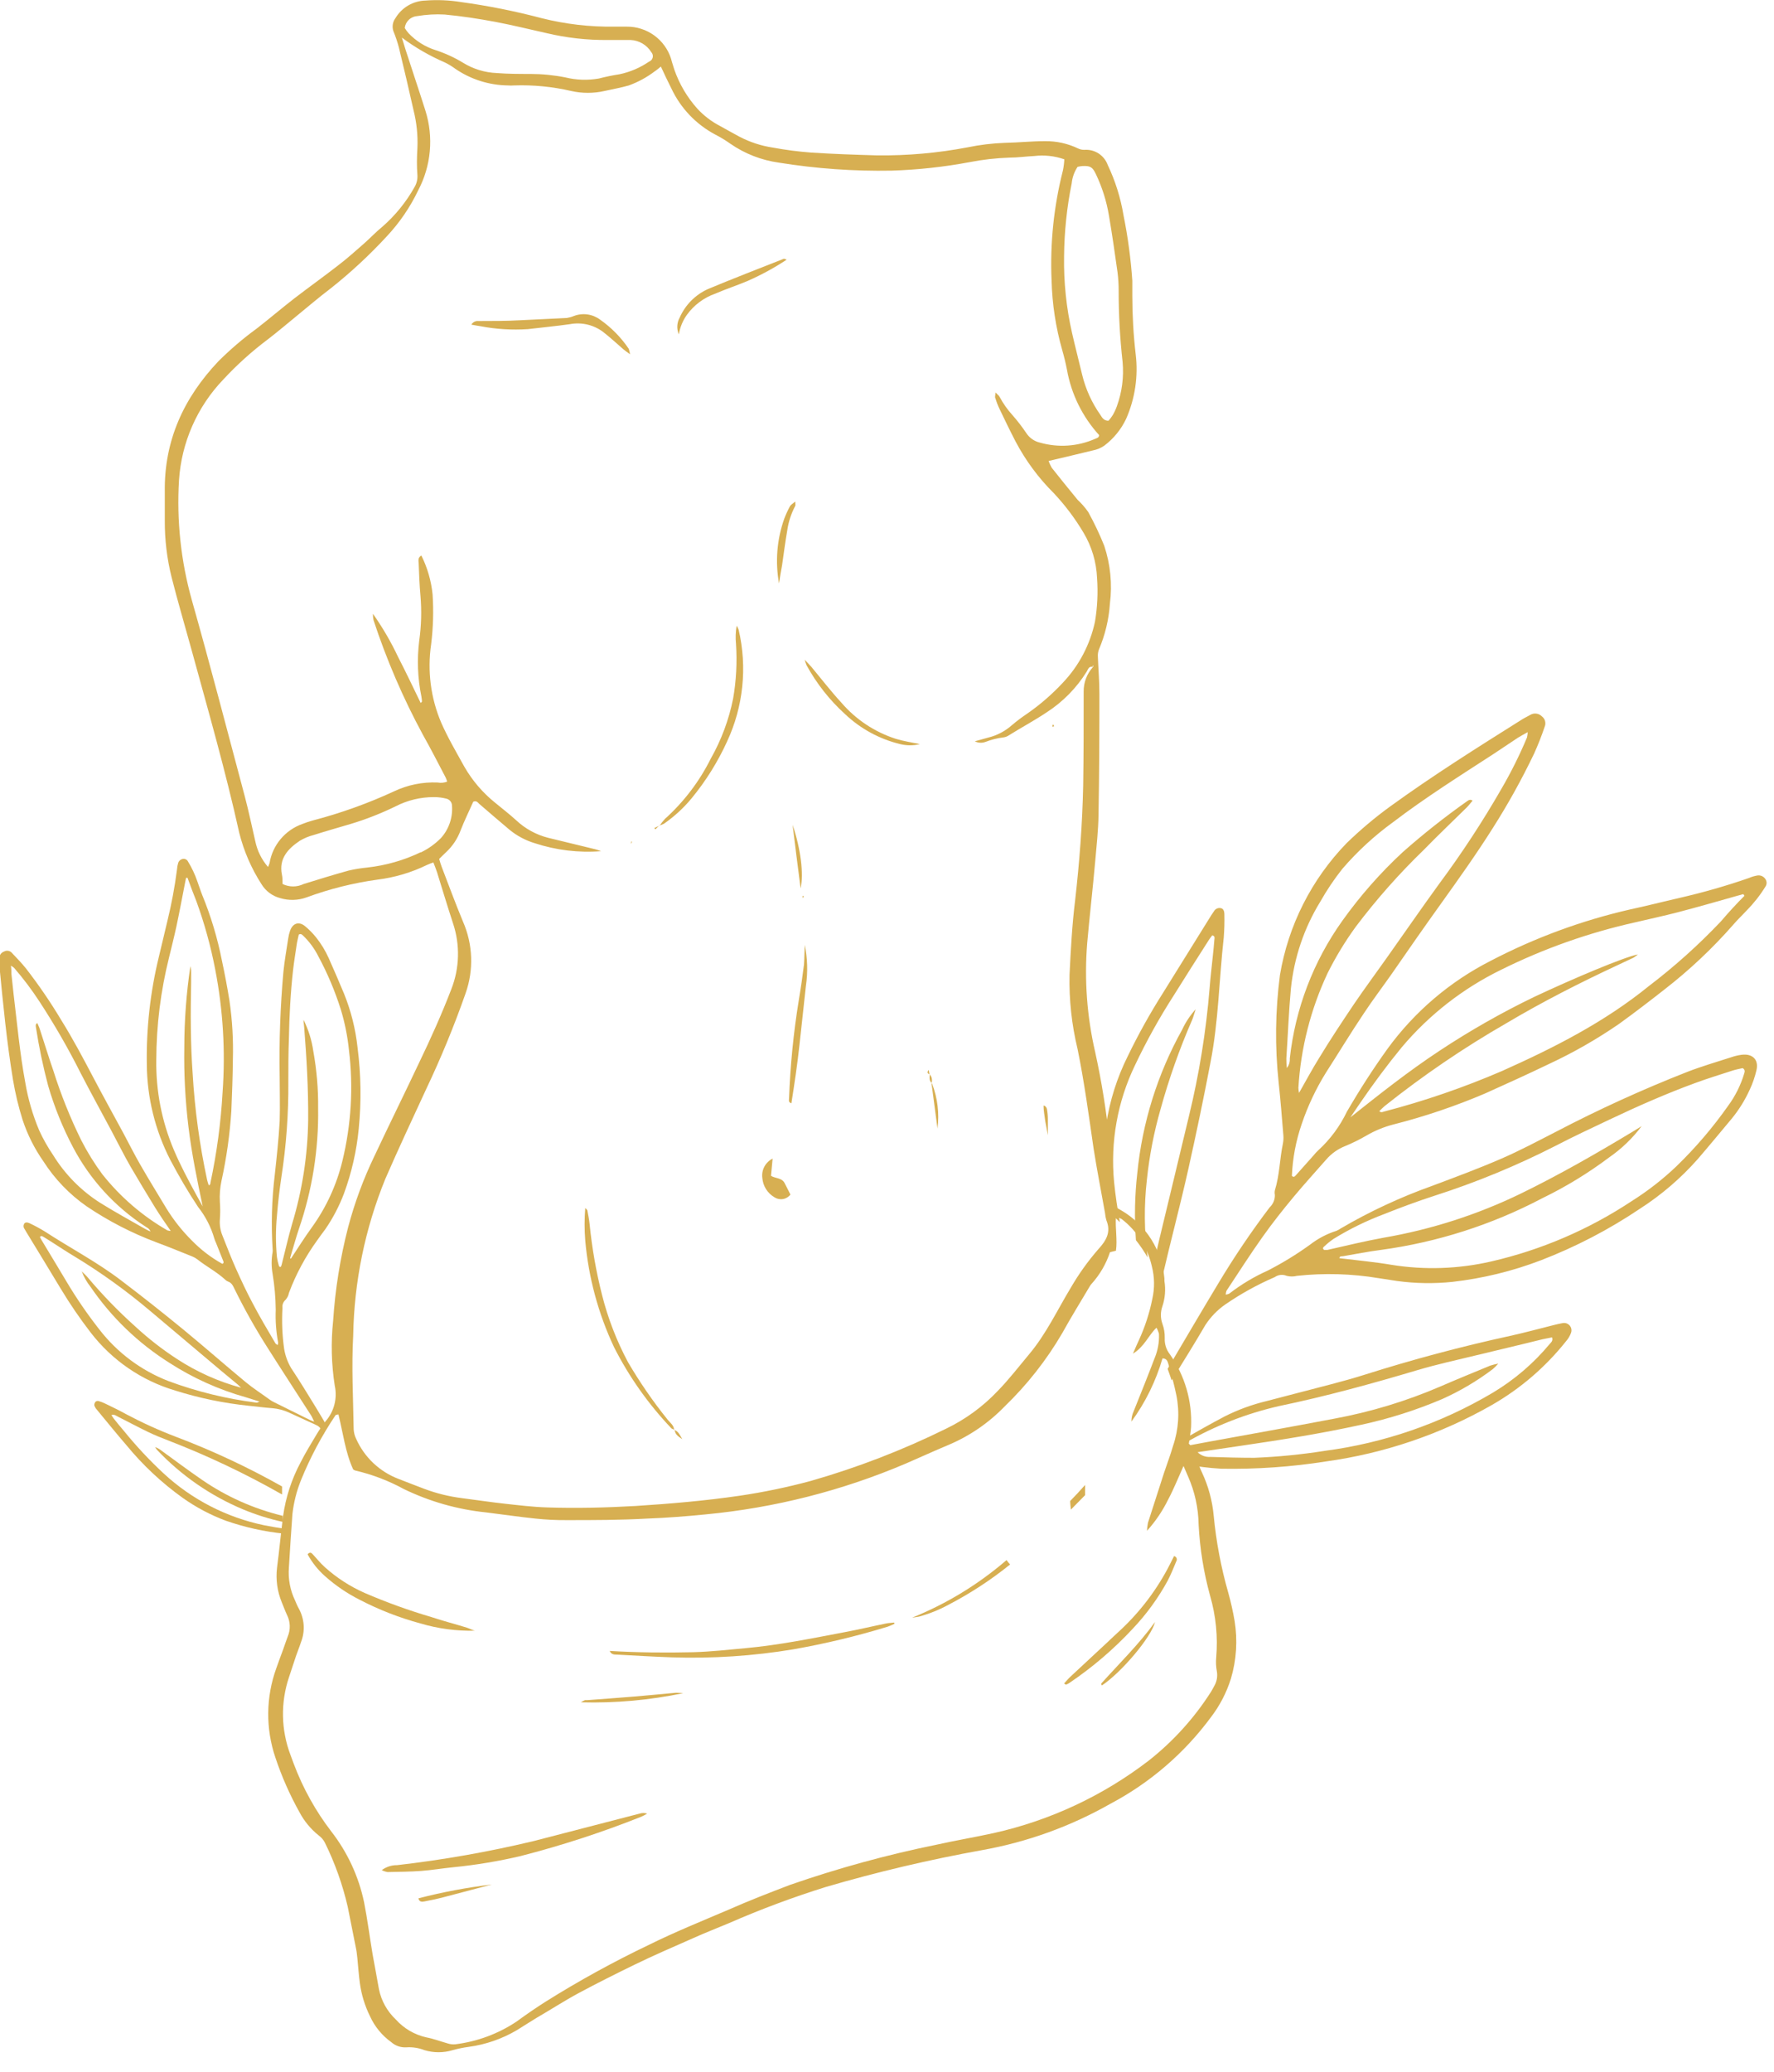 <?xml version="1.0" encoding="UTF-8"?> <svg xmlns="http://www.w3.org/2000/svg" width="221" height="258" viewBox="0 0 221 258" fill="none"> <g clip-path="url(#clip0_273_109)"> <path d="M142.88 146.88C143.19 143.919 143.759 140.991 144.58 138.13C145.628 134.331 146.944 130.612 148.52 127C148.66 126.68 148.74 126.33 148.95 125.69C148.266 126.447 147.699 127.304 147.27 128.23C144.2 133.743 142.297 139.83 141.68 146.11C141.364 148.879 141.307 151.671 141.51 154.45C142.052 155.131 142.541 155.853 142.97 156.61C142.536 153.383 142.506 150.114 142.88 146.88V146.88Z" fill="#D7AF52"></path> <path d="M138.28 151.06C138.7 151.433 139.11 151.813 139.51 152.2C139.21 150.56 138.96 148.91 138.79 147.2C138.313 142.203 139.216 137.17 141.4 132.65C142.819 129.656 144.429 126.757 146.22 123.97C147.66 121.65 149.14 119.35 150.61 117.04C150.74 116.84 150.89 116.65 151.02 116.48C151.41 116.58 151.29 116.86 151.28 117.06C151.23 117.73 151.16 118.4 151.09 119.06C150.95 120.4 150.79 121.74 150.69 123.06C150.25 128.453 149.384 133.803 148.1 139.06C146.89 144.15 145.65 149.23 144.43 154.32C144.16 155.47 143.9 156.62 143.63 157.77C144.017 158.613 144.315 159.495 144.52 160.4C144.6 159.96 144.69 159.52 144.79 159.08C145.84 154.54 147.04 150.08 148.06 145.5C149.08 140.92 149.97 136.68 150.81 132.25C151.81 127.14 151.87 121.93 152.45 116.77C152.527 115.812 152.554 114.851 152.53 113.89C152.53 113.43 152.38 113.15 152.09 113.1C151.924 113.062 151.75 113.08 151.594 113.15C151.439 113.221 151.311 113.34 151.23 113.49C151.12 113.65 151.01 113.8 150.91 113.96C148.91 117.18 146.91 120.4 144.91 123.61C143.289 126.159 141.816 128.8 140.5 131.52C137.797 136.922 136.883 143.044 137.89 149C138 149.71 138.14 150.38 138.28 151.06Z" fill="#D7AF52"></path> <path d="M133.41 188C134 187.4 134.58 186.8 135.18 186.2V184.93C134.57 185.62 133.95 186.29 133.32 186.93C133.32 187.26 133.37 187.6 133.41 188Z" fill="#D7AF52"></path> <path d="M125.39 194.29C121.89 197.309 117.917 199.732 113.63 201.46C113.91 201.41 114.19 201.39 114.47 201.33C115.768 200.98 117.021 200.476 118.2 199.83C120.906 198.42 123.465 196.745 125.84 194.83C125.68 194.68 125.54 194.48 125.39 194.29Z" fill="#D7AF52"></path> <path d="M157.28 154.05C158.5 152.33 159.81 150.67 161.16 149.05C162.51 147.43 163.87 145.94 165.23 144.39C165.862 143.664 166.657 143.099 167.55 142.74C168.484 142.358 169.389 141.91 170.26 141.4C171.3 140.798 172.417 140.34 173.58 140.04C177.48 139.049 181.298 137.758 185 136.18C187.67 134.98 190.34 133.77 193 132.49C196.045 131.071 198.965 129.398 201.73 127.49C203.64 126.11 205.5 124.68 207.35 123.23C210.466 120.815 213.343 118.106 215.94 115.14C216.47 114.52 217.07 113.96 217.62 113.36C218.499 112.471 219.274 111.485 219.93 110.42C220.025 110.282 220.076 110.118 220.076 109.95C220.076 109.782 220.025 109.618 219.93 109.48C219.825 109.316 219.675 109.186 219.497 109.106C219.319 109.026 219.122 108.999 218.93 109.03C218.551 109.096 218.182 109.206 217.83 109.36C215.013 110.335 212.146 111.156 209.24 111.82C207.18 112.29 205.13 112.82 203.07 113.26C197.023 114.644 191.179 116.799 185.68 119.67C180.611 122.253 176.223 125.994 172.87 130.59C171.04 133.13 169.36 135.75 167.79 138.45C166.921 140.268 165.709 141.902 164.22 143.26C164.011 143.455 163.817 143.666 163.64 143.89L161.43 146.37C161.3 146.51 161.17 146.66 160.94 146.44C161.032 144.242 161.443 142.07 162.16 139.99C162.913 137.759 163.92 135.622 165.16 133.62C166.74 131.16 168.28 128.62 169.89 126.22C171 124.54 172.22 122.93 173.38 121.28C175.45 118.28 177.49 115.36 179.59 112.43C181.69 109.5 183.94 106.34 185.94 103.17C187.849 100.174 189.576 97.065 191.11 93.86C191.606 92.766 192.046 91.648 192.43 90.51C192.526 90.285 192.543 90.035 192.48 89.799C192.416 89.564 192.275 89.356 192.08 89.21C191.892 89.021 191.645 88.901 191.38 88.87C191.114 88.839 190.847 88.899 190.62 89.04C190.29 89.23 189.94 89.39 189.62 89.59C184.05 93.09 178.48 96.59 173.16 100.45C171.255 101.837 169.45 103.358 167.76 105C163.384 109.508 160.485 115.243 159.45 121.44C158.871 125.878 158.818 130.369 159.29 134.82C159.53 137.01 159.7 139.22 159.88 141.42C159.905 141.754 159.885 142.091 159.82 142.42C159.42 144.34 159.41 146.34 158.82 148.24C158.78 148.428 158.78 148.622 158.82 148.81C158.827 149.097 158.774 149.383 158.664 149.648C158.553 149.913 158.389 150.152 158.18 150.35C155.888 153.373 153.762 156.517 151.81 159.77C149.67 163.32 147.57 166.9 145.46 170.47C145.64 170.95 145.81 171.47 145.96 171.91C145.993 171.866 146.024 171.819 146.05 171.77C147.44 169.52 148.84 167.28 150.17 165C150.82 164.004 151.655 163.142 152.63 162.46C154.571 161.126 156.638 159.984 158.8 159.05C159.014 158.899 159.263 158.804 159.524 158.776C159.785 158.748 160.049 158.788 160.29 158.89C160.71 158.995 161.15 158.995 161.57 158.89C164.964 158.521 168.392 158.619 171.76 159.18L174.04 159.53C176.327 159.841 178.644 159.878 180.94 159.64C184.705 159.212 188.4 158.312 191.94 156.96C196.288 155.288 200.435 153.131 204.3 150.53C206.969 148.814 209.389 146.738 211.49 144.36C212.94 142.68 214.34 140.98 215.76 139.28C216.641 138.199 217.38 137.009 217.96 135.74C218.329 134.959 218.614 134.141 218.81 133.3C219.13 131.97 218.33 131.18 216.95 131.36C216.521 131.418 216.099 131.519 215.69 131.66C213.86 132.25 212.01 132.79 210.22 133.48C204.633 135.67 199.168 138.16 193.85 140.94C191.58 142.1 189.34 143.3 187 144.31C184.19 145.53 181.3 146.6 178.42 147.68C174.456 149.093 170.632 150.874 167 153C166.843 153.11 166.676 153.204 166.5 153.28C165.31 153.654 164.196 154.237 163.21 155C161.538 156.209 159.776 157.289 157.94 158.23C156.228 158.996 154.614 159.963 153.13 161.11C152.994 161.172 152.849 161.213 152.7 161.23C152.702 161.073 152.729 160.918 152.78 160.77C154.28 158.51 155.72 156.24 157.28 154.05ZM169.46 137.34C171.09 134.96 172.8 132.65 174.63 130.42C178.044 126.37 182.268 123.079 187.03 120.76C192.326 118.134 197.92 116.157 203.69 114.87C205.47 114.45 207.25 114.07 209.02 113.61C211.44 112.98 213.84 112.29 216.24 111.61L217.18 111.35L217.32 111.56C216.32 112.56 215.32 113.65 214.4 114.73C211.623 117.662 208.613 120.364 205.4 122.81C199.87 127.3 193.6 130.48 187.14 133.37C182.334 135.442 177.376 137.144 172.31 138.46C172.232 138.501 172.143 138.516 172.056 138.501C171.97 138.487 171.89 138.444 171.83 138.38C172.05 138.17 172.26 137.94 172.49 137.75C177.295 133.921 182.383 130.461 187.71 127.4C192.17 124.75 196.8 122.4 201.49 120.21C202.14 119.9 202.79 119.6 203.49 119.27C203.685 119.145 203.872 119.008 204.05 118.86C202.37 119.17 196 121.86 191.17 124.13C187.065 126.109 183.099 128.364 179.3 130.88C175.45 133.42 171.85 136.27 168.23 139.15L169.46 137.34ZM160.82 123.09C161.215 119.253 162.469 115.555 164.49 112.27C165.294 110.848 166.207 109.491 167.22 108.21C169.102 106.022 171.233 104.062 173.57 102.37C177.57 99.32 181.85 96.63 186.07 93.89L189.07 91.89C189.42 91.67 189.8 91.47 190.32 91.18C190.308 91.402 190.278 91.623 190.23 91.84C189.303 94.055 188.231 96.206 187.02 98.28C184.672 102.361 182.087 106.301 179.28 110.08C177.05 113.15 174.9 116.27 172.7 119.37C171.37 121.25 170 123.1 168.7 125.01C167.2 127.24 165.7 129.5 164.32 131.78C163.46 133.16 162.7 134.59 161.83 136.11C161.785 135.903 161.759 135.692 161.75 135.48C162.046 130.529 163.281 125.679 165.39 121.19C166.399 119.17 167.573 117.237 168.9 115.41C171.476 111.997 174.315 108.791 177.39 105.82C179.13 104.03 180.94 102.32 182.72 100.56C182.98 100.3 183.2 100 183.45 99.71C183.14 99.5 182.94 99.66 182.75 99.79C179.971 101.754 177.3 103.867 174.75 106.12C171.964 108.701 169.448 111.559 167.24 114.65C163.616 119.715 161.357 125.628 160.68 131.82C160.71 132.249 160.578 132.673 160.31 133.01C160.268 132.611 160.248 132.211 160.25 131.81C160.44 128.93 160.55 126 160.82 123.09ZM165 155.2C165.347 154.872 165.718 154.572 166.11 154.3C168.111 153.064 170.228 152.026 172.43 151.2C174.48 150.38 176.56 149.61 178.66 148.93C183.874 147.26 188.944 145.17 193.82 142.68C195.99 141.55 198.21 140.52 200.42 139.47C203.98 137.78 207.58 136.19 211.28 134.84C212.77 134.29 214.28 133.84 215.79 133.34C216.24 133.19 216.71 133.11 217.1 133.02C217.46 133.26 217.34 133.5 217.28 133.72C216.847 135.158 216.171 136.511 215.28 137.72C213.372 140.43 211.212 142.955 208.83 145.26C207.122 146.885 205.256 148.336 203.26 149.59C197.925 153.124 191.997 155.668 185.76 157.1C181.675 158.04 177.447 158.18 173.31 157.51C171.19 157.15 169.04 156.96 166.86 156.69C166.86 156.41 167.17 156.47 167.34 156.44C168.9 156.17 170.46 155.86 172.03 155.66C179.043 154.708 185.836 152.535 192.1 149.24C195.04 147.815 197.836 146.111 200.45 144.15C202.003 143.076 203.374 141.759 204.51 140.25L203.45 140.9C198.89 143.65 194.27 146.3 189.45 148.65C184.042 151.272 178.293 153.12 172.37 154.14C170 154.57 167.67 155.14 165.37 155.66C165.24 155.66 165.1 155.66 164.96 155.66C164.68 155.46 164.88 155.3 165 155.2Z" fill="#D7AF52"></path> <path d="M130.21 139.59L130.54 141.38C130.54 140.71 130.54 140.03 130.54 139.38C130.54 138.947 130.5 138.515 130.42 138.09C130.397 138.002 130.355 137.92 130.296 137.851C130.237 137.781 130.163 137.726 130.08 137.69H130C130 138.3 130.13 138.94 130.21 139.59Z" fill="#D7AF52"></path> <path d="M194.69 164.77C194.31 164.83 193.94 164.93 193.56 165.02C191.75 165.47 189.94 165.97 188.11 166.37C181.997 167.703 175.964 169.313 170.01 171.2C168.6 171.65 167.16 172.04 165.72 172.42C163.07 173.12 160.41 173.79 157.77 174.49C155.944 174.928 154.175 175.579 152.5 176.43C150.8 177.33 149.12 178.28 147.45 179.23C147.45 179.44 147.45 179.64 147.5 179.85C147.557 179.773 147.628 179.709 147.71 179.66C151.336 177.575 155.253 176.041 159.33 175.11C165.16 173.9 170.91 172.32 176.62 170.62C179.01 169.91 181.45 169.38 183.88 168.79C186.63 168.12 189.39 167.48 192.15 166.79L193.35 166.55C193.5 166.99 193.23 167.17 193.06 167.37C191.062 169.774 188.671 171.823 185.99 173.43C179.556 177.251 172.411 179.721 164.99 180.69C162.096 181.147 159.178 181.434 156.25 181.55C154.43 181.55 152.6 181.5 150.78 181.44C150.488 181.46 150.196 181.418 149.922 181.316C149.648 181.214 149.398 181.055 149.19 180.85L154.74 180.03C159.74 179.3 164.74 178.5 169.65 177.42C173.076 176.677 176.424 175.613 179.65 174.24C181.888 173.24 184.005 171.988 185.96 170.51C186.208 170.299 186.439 170.068 186.65 169.82C186.312 169.881 185.978 169.964 185.65 170.07C183.57 170.93 181.48 171.78 179.41 172.68C175.17 174.503 170.739 175.844 166.2 176.68C160.96 177.68 155.71 178.61 150.47 179.57L147.47 180.13C147.47 180.86 147.47 181.6 147.47 182.34H147.57C149.079 182.631 150.606 182.821 152.14 182.91C156.515 182.987 160.888 182.683 165.21 182C172.459 180.995 179.45 178.62 185.81 175C189.395 172.951 192.555 170.235 195.12 167C195.375 166.705 195.575 166.366 195.71 166C195.767 165.848 195.783 165.684 195.756 165.524C195.73 165.364 195.661 165.214 195.557 165.089C195.454 164.964 195.319 164.869 195.167 164.813C195.014 164.757 194.85 164.742 194.69 164.77Z" fill="#D7AF52"></path> <path d="M153.8 201.85C153.599 200.677 153.339 199.516 153.02 198.37C152.119 195.229 151.509 192.012 151.2 188.76C151.029 186.903 150.539 185.09 149.75 183.4C149.48 182.841 149.263 182.259 149.1 181.66C148.987 180.942 148.635 180.282 148.1 179.79C148.2 179.06 148.34 178.4 148.38 177.73C148.535 174.497 147.605 171.305 145.74 168.66C145.292 168.092 145.065 167.382 145.1 166.66C145.118 166.036 145.017 165.415 144.8 164.83C144.56 164.144 144.56 163.396 144.8 162.71C145.145 161.687 145.234 160.595 145.06 159.53C145.06 159.42 145.06 159.32 145.06 159.22C144.91 157.48 144.343 155.801 143.409 154.325C142.474 152.849 141.199 151.62 139.69 150.74L138.96 150.32C138.71 147.52 138.51 144.78 138.21 142.05C137.828 138.353 137.237 134.68 136.44 131.05C135.409 126.598 135.071 122.014 135.44 117.46C135.74 114.05 136.14 110.65 136.44 107.24C136.61 105.33 136.82 103.42 136.85 101.51C136.94 96.51 136.96 91.45 136.96 86.43C136.96 84.87 136.83 83.32 136.77 81.77C136.751 81.471 136.795 81.171 136.9 80.89C137.675 79.074 138.138 77.14 138.27 75.17C138.577 72.744 138.334 70.28 137.56 67.96C136.981 66.516 136.313 65.11 135.56 63.75C135.176 63.206 134.737 62.703 134.25 62.25C133.17 60.93 132.08 59.6 131.02 58.25C130.867 57.981 130.736 57.7 130.63 57.41C132.55 56.95 134.36 56.54 136.16 56.09C136.666 55.995 137.147 55.794 137.57 55.5C138.733 54.623 139.667 53.477 140.29 52.16C141.403 49.632 141.814 46.852 141.48 44.11C141.2 41.69 141.06 39.256 141.06 36.82C141.06 36.19 141.06 35.57 141.06 34.96C140.874 32.215 140.506 29.486 139.96 26.79C139.6 24.629 138.94 22.529 138 20.55C137.787 19.959 137.386 19.454 136.859 19.112C136.331 18.771 135.706 18.612 135.08 18.66C134.828 18.664 134.579 18.613 134.35 18.51C133.045 17.876 131.61 17.558 130.16 17.58C128.5 17.58 126.85 17.76 125.16 17.79C123.607 17.846 122.061 18.034 120.54 18.35C116.822 19.057 113.044 19.392 109.26 19.35C106.52 19.27 103.77 19.18 101.04 19C99.44 18.879 97.847 18.672 96.27 18.38C94.832 18.162 93.441 17.709 92.15 17.04C91.33 16.6 90.51 16.14 89.7 15.69C88.638 15.14 87.68 14.409 86.87 13.53C85.597 12.111 84.621 10.452 84 8.65C83.87 8.21 83.71 7.77 83.6 7.32C83.23 6.152 82.495 5.133 81.503 4.413C80.512 3.693 79.315 3.31 78.09 3.32C77.57 3.32 77.09 3.32 76.53 3.32C73.473 3.363 70.424 3.007 67.46 2.26C64.17 1.391 60.831 0.723 57.46 0.26C55.986 0.02 54.489 -0.044 53 0.07C52.245 0.089 51.507 0.299 50.855 0.681C50.203 1.062 49.657 1.602 49.27 2.25C49.098 2.477 48.984 2.741 48.937 3.022C48.89 3.302 48.911 3.59 49 3.86C49.274 4.527 49.505 5.212 49.69 5.91C50.33 8.53 50.94 11.16 51.53 13.78C51.907 15.293 52.065 16.852 52 18.41C51.93 19.54 51.91 20.69 52 21.83C52.028 22.345 51.903 22.857 51.64 23.3C50.599 25.16 49.246 26.828 47.64 28.23C46.84 28.88 46.13 29.64 45.35 30.33C44.3 31.25 43.25 32.19 42.14 33.04C40.34 34.44 38.49 35.76 36.68 37.15C35.08 38.39 33.55 39.7 31.95 40.94C30.265 42.169 28.677 43.527 27.2 45C22.89 49.55 20.44 54.87 20.53 61.24C20.53 62.43 20.53 63.63 20.53 64.82C20.516 67.206 20.801 69.585 21.38 71.9C22.14 74.9 23 77.8 23.81 80.74C25.91 88.39 28.1 96.01 29.81 103.74C30.381 106.003 31.316 108.158 32.58 110.12C33.097 110.968 33.92 111.584 34.88 111.84C35.97 112.176 37.14 112.144 38.21 111.75C41.052 110.703 43.999 109.966 47 109.55C49.165 109.284 51.27 108.658 53.23 107.7C53.477 107.588 53.731 107.491 53.99 107.41C54.16 107.86 54.32 108.23 54.44 108.61C55.1 110.73 55.74 112.87 56.44 115C57.332 117.674 57.254 120.577 56.22 123.2C55.03 126.3 53.67 129.32 52.22 132.33C50.39 136.21 48.48 140.06 46.65 143.96C45.279 146.806 44.18 149.776 43.37 152.83C42.383 156.65 41.757 160.553 41.5 164.49C41.216 167.174 41.283 169.883 41.7 172.55C41.873 173.329 41.859 174.138 41.661 174.911C41.463 175.684 41.086 176.4 40.56 177C40.145 177.532 39.764 178.09 39.42 178.67C38.73 179.82 38.02 180.98 37.42 182.17C36.325 184.232 35.597 186.469 35.27 188.78C34.99 190.95 34.79 193.12 34.51 195.27C34.342 196.72 34.545 198.189 35.1 199.54C35.32 200.06 35.51 200.6 35.75 201.11C35.962 201.528 36.079 201.987 36.095 202.455C36.111 202.923 36.023 203.389 35.84 203.82C35.64 204.35 35.46 204.89 35.27 205.43C34.99 206.2 34.69 206.97 34.42 207.76C33.119 211.35 33.081 215.275 34.31 218.89C35.096 221.245 36.1 223.522 37.31 225.69C37.897 226.797 38.703 227.774 39.68 228.56C40.012 228.796 40.283 229.108 40.47 229.47C41.725 232.018 42.682 234.702 43.32 237.47C43.66 239.25 44.04 241.02 44.38 242.8C44.45 243.15 44.47 243.52 44.52 243.88C44.62 244.88 44.69 245.94 44.83 246.97C45.026 248.41 45.455 249.808 46.1 251.11C46.685 252.392 47.595 253.498 48.74 254.32C49.251 254.772 49.919 255.006 50.6 254.97C51.376 254.916 52.155 255.036 52.88 255.32C54.024 255.665 55.245 255.665 56.39 255.32C57.046 255.136 57.714 254.999 58.39 254.91C60.508 254.622 62.547 253.915 64.39 252.83C65.22 252.32 66.05 251.77 66.89 251.27C68.62 250.27 70.34 249.15 72.11 248.2C74.4 246.97 76.72 245.81 79.04 244.68C81.36 243.55 83.94 242.43 86.4 241.35C87.86 240.69 89.4 240.1 90.84 239.49C94.765 237.775 98.781 236.276 102.87 235C109.274 233.125 115.773 231.593 122.34 230.41C127.963 229.407 133.374 227.452 138.34 224.63C143.265 222.024 147.54 218.343 150.85 213.86C151.953 212.421 152.796 210.8 153.34 209.07C154.037 206.729 154.194 204.26 153.8 201.85V201.85ZM134.24 20.78C134.434 20.732 134.631 20.698 134.83 20.68C135.83 20.63 136.1 20.8 136.52 21.68C137.303 23.318 137.852 25.059 138.15 26.85C138.55 29.2 138.89 31.56 139.22 33.92C139.316 34.686 139.363 35.458 139.36 36.23C139.358 39.187 139.522 42.141 139.85 45.08C140.02 46.943 139.778 48.821 139.14 50.58C139.003 50.969 138.829 51.344 138.62 51.7C138.464 51.949 138.287 52.183 138.09 52.4C137.52 52.4 137.3 52.02 137.09 51.68C136.011 50.154 135.234 48.437 134.8 46.62C134.39 44.9 133.95 43.21 133.56 41.5C132.843 38.365 132.508 35.155 132.56 31.94C132.585 28.88 132.903 25.829 133.51 22.83C133.584 22.098 133.834 21.394 134.24 20.78V20.78ZM52 2C53.123 1.812 54.263 1.748 55.4 1.81C57.51 2.01 59.61 2.33 61.69 2.72C63.77 3.11 65.94 3.65 68.06 4.12C70.582 4.72 73.168 5.009 75.76 4.98C76.69 4.98 77.62 4.98 78.55 4.98C79.073 5.002 79.582 5.152 80.034 5.417C80.486 5.682 80.865 6.054 81.14 6.5C81.221 6.589 81.279 6.696 81.309 6.812C81.339 6.929 81.339 7.051 81.311 7.168C81.282 7.284 81.225 7.392 81.144 7.482C81.064 7.571 80.963 7.639 80.85 7.68C79.739 8.441 78.488 8.974 77.17 9.25C76.305 9.382 75.447 9.559 74.6 9.78C73.215 10.024 71.795 9.976 70.43 9.64C69.007 9.358 67.56 9.214 66.11 9.21C64.71 9.21 63.31 9.21 61.91 9.1C60.404 9.043 58.939 8.595 57.66 7.8C56.596 7.155 55.462 6.635 54.28 6.25C52.987 5.844 51.82 5.115 50.89 4.13C50.713 3.929 50.555 3.711 50.42 3.48C50.468 3.087 50.653 2.724 50.942 2.454C51.23 2.183 51.605 2.023 52 2ZM52.42 106.13C50.32 107.138 48.065 107.783 45.75 108.04C44.979 108.114 44.214 108.237 43.46 108.41C41.57 108.93 39.7 109.51 37.83 110.09C37.42 110.29 36.97 110.394 36.515 110.394C36.059 110.394 35.609 110.29 35.2 110.09C35.2 109.64 35.2 109.27 35.12 108.92C34.72 106.92 35.87 105.7 37.36 104.7C37.894 104.385 38.469 104.146 39.07 103.99C40.59 103.51 42.14 103.07 43.66 102.62C45.59 102.04 47.469 101.304 49.28 100.42C50.758 99.659 52.397 99.265 54.06 99.27C54.579 99.268 55.096 99.332 55.6 99.46C55.803 99.506 55.985 99.62 56.114 99.784C56.243 99.948 56.312 100.151 56.31 100.36C56.361 101.084 56.266 101.812 56.031 102.499C55.795 103.186 55.425 103.819 54.94 104.36C54.21 105.101 53.357 105.71 52.42 106.16V106.13ZM44 166.34C44.114 159.642 45.47 153.023 48 146.82C49.63 143.07 51.37 139.36 53.09 135.64C54.937 131.753 56.576 127.771 58 123.71C59.032 120.801 58.918 117.608 57.68 114.78C56.74 112.52 55.9 110.24 55.03 107.97C54.92 107.68 54.83 107.39 54.71 106.97C55 106.7 55.27 106.4 55.57 106.13C56.372 105.386 56.988 104.465 57.37 103.44C57.85 102.2 58.45 100.99 58.96 99.84C59.38 99.68 59.52 99.94 59.7 100.11C60.96 101.19 62.21 102.28 63.48 103.34C64.399 104.09 65.455 104.654 66.59 105C69.262 105.882 72.084 106.222 74.89 106C74.65 105.92 74.42 105.83 74.18 105.77L68.3 104.34C66.802 103.962 65.425 103.208 64.3 102.15C63.45 101.38 62.55 100.68 61.67 99.96C60.131 98.719 58.836 97.203 57.85 95.49C56.85 93.68 55.79 91.88 54.96 89.99C53.654 86.917 53.222 83.543 53.71 80.24C53.965 78.18 54.025 76.101 53.89 74.03C53.721 72.342 53.246 70.698 52.49 69.18C52.01 69.46 52.15 69.86 52.16 70.18C52.21 71.53 52.26 72.88 52.38 74.18C52.54 76.04 52.49 77.912 52.23 79.76C51.934 82.092 52.026 84.457 52.5 86.76C52.534 86.962 52.557 87.165 52.57 87.37C52.57 87.37 52.52 87.43 52.41 87.55C51.47 85.62 50.57 83.7 49.6 81.83C48.712 79.945 47.662 78.141 46.46 76.44C46.452 76.702 46.475 76.964 46.53 77.22C48.147 82.147 50.202 86.919 52.67 91.48C53.67 93.25 54.58 95.04 55.52 96.83C55.593 96.996 55.656 97.167 55.71 97.34C55.332 97.489 54.919 97.527 54.52 97.45C52.647 97.37 50.783 97.747 49.09 98.55C45.84 100.053 42.464 101.265 39 102.17C38.552 102.291 38.111 102.438 37.68 102.61C36.623 102.983 35.684 103.632 34.963 104.49C34.242 105.348 33.764 106.384 33.58 107.49C33.527 107.654 33.464 107.814 33.39 107.97C32.591 107.051 32.044 105.942 31.8 104.75C31.37 102.89 30.98 101.01 30.49 99.16C28.31 91 26.19 82.82 23.89 74.71C22.534 69.866 21.997 64.831 22.3 59.81C22.604 55.107 24.559 50.662 27.82 47.26C29.516 45.43 31.373 43.756 33.37 42.26C34.57 41.34 35.71 40.36 36.87 39.42C38.32 38.23 39.74 37.02 41.23 35.89C43.706 33.925 46.026 31.772 48.17 29.45C49.77 27.748 51.095 25.808 52.1 23.7C52.897 22.19 53.388 20.536 53.542 18.835C53.697 17.134 53.512 15.419 53 13.79C52.21 11.28 51.36 8.79 50.55 6.27C50.42 5.83 50.28 5.4 50.06 4.68C51.708 5.909 53.493 6.942 55.38 7.76C55.849 7.982 56.294 8.25 56.71 8.56C58.646 9.888 60.932 10.612 63.28 10.64C63.536 10.66 63.794 10.66 64.05 10.64C66.436 10.559 68.823 10.791 71.15 11.33C72.519 11.64 73.94 11.64 75.31 11.33C76.31 11.11 77.31 10.93 78.31 10.65C79.481 10.23 80.58 9.633 81.57 8.88C81.82 8.72 82.04 8.52 82.33 8.29C82.79 9.29 83.19 10.13 83.63 11C84.783 13.464 86.706 15.486 89.11 16.76C89.767 17.097 90.398 17.482 91 17.91C92.791 19.146 94.845 19.947 97 20.25C101.654 21.002 106.366 21.337 111.08 21.25C114.346 21.147 117.599 20.793 120.81 20.19C122.436 19.873 124.084 19.686 125.74 19.63C126.74 19.63 127.81 19.48 128.84 19.43C130.105 19.279 131.387 19.419 132.59 19.84C132.57 20.3 132.513 20.759 132.42 21.21C131.282 25.676 130.803 30.285 131 34.89C131.074 37.852 131.525 40.792 132.34 43.64C132.57 44.43 132.76 45.23 132.92 46.05C133.46 49.083 134.846 51.901 136.92 54.18C136.92 54.53 136.62 54.56 136.41 54.66C134.256 55.602 131.842 55.768 129.58 55.13C128.868 54.972 128.247 54.541 127.85 53.93C127.328 53.154 126.757 52.413 126.14 51.71C125.511 51.019 124.97 50.254 124.53 49.43C124.45 49.26 124.28 49.15 124.01 48.88C124.01 49.25 123.9 49.45 124.01 49.61C124.142 50.056 124.309 50.49 124.51 50.91C125.16 52.27 125.81 53.62 126.51 54.97C127.769 57.357 129.384 59.539 131.3 61.44C132.708 62.944 133.949 64.597 135 66.37C136.014 68.079 136.588 70.014 136.67 72C136.798 73.811 136.711 75.63 136.41 77.42C135.801 80.273 134.417 82.903 132.41 85.02C131.08 86.45 129.602 87.734 128 88.85C127.304 89.313 126.636 89.818 126 90.36C125.176 91.079 124.192 91.591 123.13 91.85L121.44 92.32C121.646 92.424 121.872 92.483 122.102 92.496C122.333 92.507 122.564 92.472 122.78 92.39C123.503 92.109 124.259 91.921 125.03 91.83C125.236 91.802 125.434 91.731 125.61 91.62C127.2 90.62 128.84 89.75 130.38 88.72C132.402 87.417 134.109 85.682 135.38 83.64C135.55 83.36 135.64 82.92 136.15 83.06C136.127 83.037 136.11 83.01 136.1 82.98C136.1 82.98 136.1 82.92 136.17 82.88C136.24 82.84 136.17 83 136.17 83.06C135.396 83.905 134.977 85.015 135 86.16C135 90.05 135 93.95 134.94 97.83C134.84 102.6 134.48 107.35 133.94 112.09C133.56 115.17 133.39 118.28 133.24 121.39C133.172 124.504 133.508 127.613 134.24 130.64C135.08 134.76 135.64 138.92 136.24 143.06C136.66 145.73 137.18 148.36 137.66 151.06C137.685 151.368 137.742 151.673 137.83 151.97C138.43 153.43 137.83 154.48 136.83 155.57C135.537 157.054 134.389 158.658 133.4 160.36C131.72 163.14 130.33 166.13 128.21 168.65C126.92 170.19 125.68 171.81 124.27 173.25C122.442 175.176 120.28 176.754 117.89 177.91C112.457 180.591 106.794 182.776 100.97 184.44C98.074 185.219 95.136 185.83 92.17 186.27C87.86 186.9 83.54 187.27 79.17 187.55C75.49 187.76 71.81 187.85 68.17 187.73C66.42 187.68 64.66 187.46 62.91 187.27C61.16 187.08 59.33 186.8 57.52 186.57C55.93 186.368 54.37 185.982 52.87 185.42C51.8 185.01 50.74 184.61 49.68 184.19C48.508 183.749 47.435 183.081 46.523 182.222C45.612 181.364 44.88 180.333 44.37 179.19C44.189 178.821 44.084 178.42 44.06 178.01C44 174.11 43.78 170.22 44 166.34ZM151.25 210C151.12 210.23 151.01 210.46 150.87 210.68C148.777 213.966 146.143 216.874 143.08 219.28C137.39 223.644 130.817 226.715 123.82 228.28C121.45 228.8 119.06 229.2 116.68 229.73C110.495 230.989 104.402 232.659 98.44 234.73C95.81 235.73 93.24 236.73 90.66 237.87C87.38 239.27 84.06 240.61 80.87 242.19C76.427 244.311 72.11 246.685 67.94 249.3C66.72 250.08 65.523 250.9 64.35 251.76C62.059 253.288 59.443 254.257 56.71 254.59C56.403 254.616 56.094 254.582 55.8 254.49C54.91 254.24 54.03 253.9 53.12 253.73C51.644 253.401 50.307 252.618 49.3 251.49C48.234 250.485 47.504 249.175 47.21 247.74C46.97 246.31 46.68 244.89 46.43 243.46C46.06 241.27 45.78 239.05 45.35 236.87C44.673 233.664 43.275 230.654 41.26 228.07C39.302 225.514 37.732 222.684 36.6 219.67C36.46 219.29 36.31 218.9 36.17 218.51C35.012 215.425 34.948 212.036 35.99 208.91C36.28 208.02 36.58 207.14 36.87 206.25C37.07 205.66 37.31 205.09 37.5 204.5C37.765 203.822 37.877 203.094 37.827 202.367C37.776 201.641 37.566 200.935 37.21 200.3C37.03 199.98 36.9 199.64 36.75 199.3C36.142 198.03 35.88 196.623 35.99 195.22C36.13 193 36.26 190.77 36.43 188.55C36.592 187.109 36.949 185.696 37.49 184.35C38.641 181.513 40.082 178.801 41.79 176.26C41.79 176.2 41.97 176.2 42.16 176.14C42.74 178.47 43.02 180.88 44 183C44.075 183.052 44.155 183.096 44.24 183.13C46.358 183.621 48.4 184.398 50.31 185.44C53.53 187.001 56.999 187.986 60.56 188.35C62.62 188.6 64.67 188.91 66.72 189.12C68.008 189.258 69.304 189.321 70.6 189.31C73.92 189.31 77.24 189.31 80.6 189.12C83.03 189.03 85.46 188.84 87.88 188.6C96.491 187.787 104.924 185.645 112.88 182.25C114.64 181.49 116.38 180.69 118.15 179.95C120.782 178.842 123.163 177.212 125.15 175.16C127.956 172.455 130.376 169.376 132.34 166.01C133.41 164.07 134.59 162.17 135.72 160.26C135.792 160.122 135.883 159.994 135.99 159.88C137.018 158.74 137.798 157.398 138.28 155.94L139.02 155.76C139.22 154.4 138.92 153.02 139.02 151.51C139.268 151.593 139.509 151.697 139.74 151.82C141.644 153.291 142.975 155.382 143.5 157.73C143.833 159.04 143.854 160.41 143.56 161.73C143.205 163.506 142.645 165.234 141.89 166.88C141.67 167.33 141.48 167.8 141.14 168.58C142.6 167.68 143.04 166.33 144.07 165.35C144.207 165.588 144.312 165.844 144.38 166.11C144.425 167.137 144.245 168.161 143.85 169.11C143.01 171.33 142.12 173.53 141.23 175.75C141.04 176.153 140.944 176.594 140.95 177.04C142.689 174.662 143.998 171.999 144.82 169.17C145.36 169.17 145.46 169.56 145.55 169.86C145.93 171.16 146.28 172.45 146.55 173.76C146.97 175.856 146.829 178.026 146.14 180.05C145.81 181.2 145.38 182.31 145.01 183.43C144.343 185.497 143.676 187.567 143.01 189.64C142.945 189.97 142.904 190.304 142.89 190.64C143.948 189.47 144.836 188.157 145.53 186.74C146.23 185.43 146.78 184.03 147.44 182.57L148 183.86C148.838 185.751 149.287 187.792 149.32 189.86C149.474 192.86 149.953 195.834 150.75 198.73C151.475 201.228 151.733 203.838 151.51 206.43C151.457 206.998 151.484 207.57 151.59 208.13C151.707 208.774 151.586 209.438 151.25 210Z" fill="#D7AF52"></path> <path d="M84.05 178.06C83.908 178.025 83.773 177.968 83.65 177.89C80.787 174.886 78.378 171.48 76.5 167.78C74.534 163.601 73.319 159.11 72.91 154.51C72.799 153.156 72.799 151.794 72.91 150.44C73.05 150.6 73.15 150.66 73.17 150.74C73.28 151.3 73.39 151.86 73.45 152.43C73.746 155.411 74.264 158.366 75 161.27C75.735 164.185 76.823 166.999 78.24 169.65C79.707 172.156 81.358 174.549 83.18 176.81C83.49 177.2 83.97 177.51 83.98 178.09L84.05 178.06Z" fill="#D7AF52"></path> <path d="M82.2 102.79C82.389 102.501 82.603 102.23 82.84 101.98C85.192 99.862 87.126 97.321 88.54 94.49C89.862 92.157 90.804 89.629 91.33 87C91.72 84.756 91.841 82.473 91.69 80.2C91.612 79.443 91.639 78.679 91.77 77.93C91.873 78.086 91.957 78.254 92.02 78.43C93.111 83.105 92.6 88.01 90.57 92.36C89.409 94.903 87.92 97.284 86.14 99.44C85.147 100.636 83.996 101.692 82.72 102.58C82.544 102.677 82.356 102.751 82.16 102.8L82.2 102.79Z" fill="#D7AF52"></path> <path d="M78.49 44.12C78.04 43.79 77.85 43.66 77.67 43.51C76.89 42.83 76.13 42.13 75.35 41.51C74.754 41.01 74.055 40.649 73.303 40.452C72.55 40.255 71.764 40.227 71 40.37C69.26 40.62 67.5 40.78 65.76 40.99C63.792 41.12 61.816 40.999 59.88 40.63C59.53 40.58 59.17 40.51 58.72 40.43C58.806 40.279 58.934 40.156 59.088 40.076C59.242 39.996 59.417 39.963 59.59 39.98C61.36 39.98 63.12 39.98 64.88 39.88C66.64 39.78 68.71 39.71 70.62 39.6C70.922 39.55 71.217 39.467 71.5 39.35C72.036 39.147 72.614 39.081 73.182 39.16C73.75 39.238 74.289 39.459 74.75 39.8C76.155 40.785 77.368 42.019 78.33 43.44C78.4 43.662 78.453 43.89 78.49 44.12V44.12Z" fill="#D7AF52"></path> <path d="M98 32.34C96.448 33.364 94.812 34.254 93.11 35C91.78 35.56 90.42 36 89.11 36.57C87.688 37.068 86.453 37.989 85.57 39.21C85.055 39.933 84.713 40.764 84.57 41.64C84.425 41.309 84.359 40.949 84.377 40.588C84.394 40.228 84.494 39.876 84.67 39.56C85.364 37.98 86.618 36.712 88.19 36C91.32 34.69 94.5 33.47 97.66 32.22C97.776 32.25 97.89 32.29 98 32.34V32.34Z" fill="#D7AF52"></path> <path d="M100.25 117.67C100.599 119.345 100.65 121.068 100.4 122.76L99.59 130.18C99.33 132.59 98.97 134.98 98.59 137.4C98.19 137.28 98.29 136.98 98.3 136.78C98.448 132.689 98.852 128.611 99.51 124.57C99.76 123.09 99.98 121.57 100.16 120.11C100.22 119.3 100.21 118.48 100.25 117.67Z" fill="#D7AF52"></path> <path d="M100.25 82.16C100.67 82.62 100.91 82.85 101.12 83.1C102.35 84.58 103.52 86.1 104.82 87.51C106.619 89.605 108.962 91.162 111.59 92.01C112.59 92.31 113.59 92.46 114.59 92.67C113.788 92.865 112.952 92.865 112.15 92.67C109.569 92.046 107.197 90.757 105.27 88.93C103.346 87.184 101.727 85.129 100.48 82.85C100.384 82.627 100.307 82.396 100.25 82.16V82.16Z" fill="#D7AF52"></path> <path d="M96.25 144.29C96.17 145.18 96.11 145.77 96.05 146.43C96.57 146.77 97.37 146.66 97.73 147.31C97.99 147.79 98.23 148.31 98.47 148.77C98.24 149.067 97.905 149.266 97.534 149.327C97.164 149.389 96.783 149.307 96.47 149.1C96.046 148.851 95.689 148.504 95.428 148.088C95.167 147.672 95.01 147.199 94.97 146.71C94.903 146.223 94.991 145.728 95.221 145.294C95.451 144.86 95.81 144.509 96.25 144.29V144.29Z" fill="#D7AF52"></path> <path d="M97.05 72.66C96.559 69.963 96.783 67.184 97.7 64.6C97.902 64.068 98.139 63.55 98.41 63.05C98.52 62.85 98.76 62.73 99.07 62.46C99.07 62.76 99.12 62.91 99.07 63C98.56 63.961 98.222 65.003 98.07 66.08C97.82 67.5 97.64 68.94 97.43 70.38C97.28 71.14 97.17 71.9 97.05 72.66Z" fill="#D7AF52"></path> <path d="M99.74 110.64C99.39 107.94 99.07 105.47 98.74 102.72C99.74 105.69 100.14 108.75 99.74 110.64Z" fill="#D7AF52"></path> <path d="M116 134.91C116 134.91 116.11 134.91 116.13 134.99C116.803 136.761 117.03 138.671 116.79 140.55L116.04 134.87L116 134.91Z" fill="#D7AF52"></path> <path d="M84 178.09C84.46 178.22 84.63 178.6 85 179.23C84.37 178.83 84.08 178.55 84.06 178.06L84 178.09Z" fill="#D7AF52"></path> <path d="M82.16 102.76L81.64 103.29L81.52 103.12L82.2 102.79L82.16 102.76Z" fill="#D7AF52"></path> <path d="M100 111.57C100 111.57 100.09 111.57 100.1 111.57C100.115 111.612 100.115 111.658 100.1 111.7C100.1 111.7 100.1 111.77 100.03 111.8C99.96 111.83 100 111.65 100 111.57Z" fill="#D7AF52"></path> <path d="M115.83 133.81C115.58 133.71 115.43 133.58 115.7 133.24L115.8 133.84L115.83 133.81Z" fill="#D7AF52"></path> <path d="M116.06 134.87C115.74 134.57 115.8 134.19 115.83 133.81C115.955 133.953 116.041 134.125 116.08 134.311C116.118 134.497 116.108 134.689 116.05 134.87H116.06Z" fill="#D7AF52"></path> <path d="M131.31 90.45L131.12 90.52C131.115 90.437 131.115 90.353 131.12 90.27C131.12 90.27 131.19 90.27 131.23 90.27C131.27 90.27 131.3 90.38 131.31 90.45Z" fill="#D7AF52"></path> <path d="M78.63 105.06C78.625 104.977 78.625 104.893 78.63 104.81C78.63 104.81 78.7 104.81 78.73 104.81C78.76 104.81 78.66 105.01 78.63 105.11V105.06Z" fill="#D7AF52"></path> <path d="M47.56 232.9C48.115 232.488 48.789 232.27 49.48 232.28C55.202 231.623 60.879 230.621 66.48 229.28L79.68 225.86C79.985 225.76 80.315 225.76 80.62 225.86C80.383 226.007 80.136 226.138 79.88 226.25C74.989 228.197 69.979 229.83 64.88 231.14C62.111 231.792 59.301 232.259 56.47 232.54C55.13 232.67 53.8 232.9 52.47 233C51.14 233.1 49.67 233.11 48.28 233.14C48.029 233.098 47.786 233.017 47.56 232.9V232.9Z" fill="#D7AF52"></path> <path d="M111.43 202.22C111.158 202.359 110.877 202.479 110.59 202.58C106.734 203.758 102.81 204.7 98.84 205.4C93.832 206.233 88.754 206.568 83.68 206.4C81.41 206.32 79.13 206.18 76.86 206.06C76.52 206.06 76.16 206.06 75.95 205.6C79.44 205.81 82.95 205.84 86.35 205.76C88.52 205.7 90.69 205.46 92.85 205.26C97.03 204.88 101.13 204.04 105.25 203.26C106.97 202.94 108.68 202.53 110.4 202.18C110.73 202.11 111.07 202.11 111.4 202.07L111.43 202.22Z" fill="#D7AF52"></path> <path d="M59.16 203.08C56.856 203.135 54.558 202.828 52.35 202.17C49.753 201.466 47.239 200.487 44.85 199.25C43.277 198.461 41.814 197.47 40.5 196.3C39.619 195.525 38.881 194.601 38.32 193.57C38.56 193.28 38.75 193.34 38.9 193.5C39.44 194.07 39.9 194.67 40.5 195.2C41.967 196.511 43.63 197.584 45.43 198.38C48.133 199.547 50.905 200.549 53.73 201.38C55.2 201.87 56.73 202.26 58.18 202.71C58.51 202.82 58.83 203 59.16 203.08Z" fill="#D7AF52"></path> <path d="M132.56 209.66C132.83 209.37 133.07 209.07 133.35 208.81C135.28 207 137.23 205.22 139.15 203.4C141.693 201.117 143.822 198.41 145.44 195.4C145.72 194.87 145.99 194.33 146.26 193.79C146.328 193.804 146.392 193.834 146.446 193.877C146.5 193.921 146.543 193.978 146.571 194.041C146.598 194.105 146.61 194.175 146.604 194.244C146.599 194.314 146.577 194.381 146.54 194.44C146.21 195.25 145.87 196.07 145.47 196.85C144.279 199.03 142.81 201.047 141.1 202.85C138.733 205.394 136.083 207.659 133.2 209.6C133.074 209.686 132.936 209.754 132.79 209.8C132.79 209.8 132.7 209.75 132.56 209.66Z" fill="#D7AF52"></path> <path d="M143.89 202C143.42 203.91 139.66 208.32 137.27 209.9C137.27 209.9 137.21 209.82 137.21 209.78C137.195 209.735 137.195 209.685 137.21 209.64C139.46 207.13 141.88 204.78 143.89 202Z" fill="#D7AF52"></path> <path d="M85.12 210.86C80.925 211.736 76.643 212.118 72.36 212C72.524 211.9 72.695 211.81 72.87 211.73C72.97 211.73 73.08 211.73 73.18 211.73C75.18 211.58 77.1 211.44 79.05 211.28C80.7 211.14 82.35 210.98 83.99 210.83C84.25 210.78 84.5 210.83 85.12 210.86Z" fill="#D7AF52"></path> <path d="M61.27 234.69L55.27 236.27C54.47 236.48 53.66 236.65 52.86 236.8C52.56 236.86 52.22 236.87 52.13 236.41C55.135 235.634 58.188 235.06 61.27 234.69V234.69Z" fill="#D7AF52"></path> <path d="M35.22 188.76H35.16C31.582 187.89 28.194 186.375 25.16 184.29C23.46 183.12 21.81 181.89 20.16 180.69C19.908 180.486 19.624 180.323 19.32 180.21C19.395 180.335 19.479 180.456 19.57 180.57C22.582 183.755 26.227 186.275 30.27 187.97C31.886 188.643 33.559 189.168 35.27 189.54C35.25 189.27 35.24 189 35.22 188.76Z" fill="#D7AF52"></path> <path d="M35.35 190.37C34.54 190.25 33.72 190.11 32.91 189.95C28.228 188.977 23.9 186.747 20.39 183.5C18.625 181.862 16.977 180.1 15.46 178.23C15.03 177.72 14.61 177.23 14.19 176.69C14.09 176.56 14 176.41 13.88 176.23C14.24 176.11 14.46 176.31 14.68 176.42C15.93 177.05 17.16 177.71 18.42 178.32C19.27 178.73 20.15 179.08 21.03 179.42C25.892 181.301 30.609 183.54 35.14 186.12V185.23C35.14 185.23 35.14 185.16 35.14 185.12C30.884 182.72 26.451 180.647 21.88 178.92C19.757 178.109 17.686 177.167 15.68 176.1C14.85 175.64 14 175.23 13.15 174.82C12.869 174.677 12.574 174.564 12.27 174.48C12.205 174.466 12.139 174.466 12.074 174.482C12.01 174.497 11.95 174.528 11.9 174.57C11.845 174.633 11.804 174.706 11.778 174.785C11.752 174.864 11.743 174.947 11.75 175.03C11.819 175.226 11.928 175.407 12.07 175.56C13.3 177.04 14.52 178.56 15.76 179.99C17.797 182.47 20.151 184.672 22.76 186.54C24.416 187.714 26.218 188.669 28.12 189.38C30.482 190.203 32.931 190.747 35.42 191C35.39 190.81 35.38 190.59 35.35 190.37Z" fill="#D7AF52"></path> <path d="M21.85 173.18C24.828 174.119 27.894 174.752 31 175.07C32 175.17 32.94 175.3 33.91 175.37C34.644 175.428 35.362 175.618 36.03 175.93L39.37 177.46C39.658 177.579 39.895 177.794 40.04 178.07C40.13 178.24 40.23 178.4 40.31 178.57L40.76 177.65C40.3 176.85 39.82 176.05 39.34 175.26C38.34 173.63 37.34 171.99 36.27 170.38C35.836 169.647 35.541 168.84 35.4 168C35.16 166.304 35.09 164.589 35.19 162.88C35.165 162.695 35.187 162.506 35.253 162.332C35.319 162.157 35.428 162.002 35.57 161.88C35.793 161.633 35.942 161.328 36 161C36.874 158.672 38.059 156.472 39.52 154.46C39.84 154.01 40.17 153.55 40.52 153.09C41.474 151.706 42.256 150.212 42.85 148.64C43.805 146.043 44.423 143.334 44.69 140.58C45.025 137.205 44.975 133.803 44.54 130.44C44.292 128.143 43.726 125.892 42.86 123.75C42.25 122.27 41.6 120.8 40.95 119.32C40.534 118.394 40.004 117.523 39.37 116.73C38.961 116.222 38.502 115.757 38 115.34C37.23 114.71 36.46 114.97 36.13 115.93C36.026 116.225 35.953 116.53 35.91 116.84C35.7 118.23 35.45 119.6 35.31 120.99C34.918 125.342 34.761 129.711 34.84 134.08C34.84 135.93 34.9 137.79 34.84 139.63C34.72 141.86 34.47 144.09 34.23 146.31C33.86 149.365 33.77 152.448 33.96 155.52C33.98 155.659 33.98 155.801 33.96 155.94C33.8 156.833 33.8 157.747 33.96 158.64C34.205 160.121 34.335 161.619 34.35 163.12C34.294 164.484 34.395 165.849 34.65 167.19C34.65 167.27 34.65 167.36 34.59 167.51C34.492 167.454 34.402 167.387 34.32 167.31C33.32 165.61 32.32 163.93 31.42 162.2C30.7 160.85 30.05 159.45 29.42 158.05C28.79 156.65 28.27 155.27 27.71 153.87C27.45 153.237 27.34 152.552 27.39 151.87C27.445 151.138 27.445 150.402 27.39 149.67C27.341 148.798 27.409 147.924 27.59 147.07C28.22 144.199 28.631 141.284 28.82 138.35C28.91 136.22 28.99 134.09 29.01 131.96C29.08 129.516 28.94 127.07 28.59 124.65C28.32 122.96 28 121.28 27.65 119.65C27.098 116.836 26.271 114.082 25.18 111.43C24.96 110.88 24.79 110.31 24.58 109.75C24.284 108.89 23.895 108.066 23.42 107.29C23.366 107.18 23.279 107.09 23.172 107.031C23.064 106.972 22.942 106.947 22.82 106.96C22.68 106.977 22.548 107.032 22.438 107.121C22.328 107.209 22.246 107.327 22.2 107.46C22.119 107.727 22.068 108.002 22.05 108.28C21.773 110.431 21.376 112.564 20.86 114.67C20.5 116.16 20.15 117.67 19.79 119.16C18.721 123.545 18.217 128.048 18.29 132.56C18.322 136.701 19.326 140.777 21.22 144.46C22.28 146.46 23.44 148.46 24.69 150.33C25.601 151.482 26.28 152.8 26.69 154.21C26.75 154.413 26.827 154.61 26.92 154.8C27.21 155.55 27.51 156.3 27.81 157.04C27.86 157.17 27.91 157.31 27.69 157.39C26.292 156.613 25.015 155.636 23.9 154.49C22.689 153.287 21.625 151.944 20.73 150.49C19.63 148.66 18.51 146.85 17.45 145C16.72 143.73 16.06 142.41 15.37 141.12C14.12 138.81 12.85 136.52 11.63 134.2C10.41 131.88 9.09 129.38 7.63 127.04C6.303 124.821 4.844 122.684 3.26 120.64C2.72 119.96 2.11 119.33 1.51 118.7C1.394 118.554 1.23 118.454 1.047 118.417C0.863 118.38 0.673 118.41 0.51 118.5C0.327 118.562 0.169 118.683 0.062 118.844C-0.044 119.005 -0.095 119.197 -0.08 119.39C-0.08 119.67 -0.08 119.95 -0.08 120.23C0.38 124.99 0.84 129.75 1.62 134.48C1.904 136.172 2.304 137.843 2.82 139.48C3.426 141.31 4.295 143.041 5.4 144.62C6.817 146.836 8.659 148.75 10.82 150.25C13.519 152.069 16.422 153.566 19.47 154.71C20.98 155.27 22.47 155.88 23.96 156.48C24.186 156.57 24.398 156.691 24.59 156.84C25.71 157.73 27 158.39 28.06 159.37C28.159 159.47 28.278 159.549 28.41 159.6C28.86 159.75 29.02 160.12 29.21 160.51C30.426 162.989 31.778 165.399 33.26 167.73C35.07 170.59 36.93 173.43 38.76 176.28C38.88 176.47 38.96 176.68 39.14 177.05C38.959 176.99 38.783 176.92 38.61 176.84L34.19 174.65C34.001 174.562 33.821 174.459 33.65 174.34C32.65 173.61 31.57 172.92 30.6 172.12C27.99 169.96 25.45 167.72 22.83 165.57C20.21 163.42 17.71 161.45 15.09 159.46C12.09 157.17 8.72 155.41 5.56 153.35C4.961 152.985 4.343 152.651 3.71 152.35C3.41 152.2 3.18 152.21 3.05 152.35C2.975 152.449 2.934 152.57 2.934 152.695C2.934 152.82 2.975 152.941 3.05 153.04L3.26 153.4C4.69 155.76 6.14 158.11 7.56 160.48C8.695 162.366 9.937 164.186 11.28 165.93C13.947 169.404 17.648 171.942 21.85 173.18ZM26.21 147.33C26.21 147.43 26.21 147.54 26.01 147.62C25.94 147.41 25.86 147.2 25.81 146.98C24.867 142.61 24.262 138.173 24 133.71C23.73 129.94 23.73 126.17 23.81 122.4C23.81 121.87 23.81 121.35 23.81 120.82C23.788 120.652 23.758 120.485 23.72 120.32C23.217 123.663 22.963 127.039 22.96 130.42C22.903 133.738 23.077 137.056 23.48 140.35C23.88 143.68 24.56 146.95 25.25 150.24L24.47 148.83C23.47 146.99 22.47 145.13 21.66 143.21C20.156 139.667 19.41 135.848 19.47 132C19.482 127.698 20.016 123.413 21.06 119.24C21.37 117.95 21.7 116.66 21.98 115.36C22.36 113.58 22.69 111.8 23.04 110.01C23.09 109.78 23.14 109.55 23.18 109.32H23.36C23.73 110.32 24.09 111.32 24.47 112.25C25.474 115.01 26.257 117.845 26.81 120.73C27.786 125.757 28.095 130.892 27.73 136C27.516 139.81 27.008 143.598 26.21 147.33V147.33ZM20.86 153.23C17.735 151.431 14.979 149.056 12.74 146.23C11.752 144.894 10.876 143.479 10.12 142C8.746 139.209 7.586 136.317 6.65 133.35C6.05 131.63 5.53 129.89 4.96 128.17C4.88 127.91 4.75 127.67 4.65 127.41C4.41 127.55 4.45 127.73 4.47 127.9C4.848 130.366 5.359 132.809 6 135.22C6.773 137.871 7.811 140.438 9.1 142.88C11.207 146.882 14.306 150.277 18.1 152.74C18.32 152.89 18.59 152.98 18.75 153.37C18.493 153.261 18.243 153.138 18 153C16.15 151.94 14.28 150.92 12.47 149.79C10.102 148.281 8.106 146.258 6.63 143.87C5.96 142.888 5.374 141.851 4.88 140.77C4.069 138.844 3.485 136.831 3.14 134.77C2.47 131.16 2.14 127.51 1.7 123.87C1.6 123 1.51 122.13 1.42 121.26C1.42 120.96 1.42 120.66 1.36 120.26C1.501 120.341 1.635 120.435 1.76 120.54C2.903 121.861 3.955 123.257 4.91 124.72C6.771 127.565 8.471 130.513 10 133.55C11.26 136 12.6 138.42 13.9 140.86C14.69 142.34 15.44 143.86 16.27 145.3C17.27 147 18.27 148.68 19.27 150.3C19.89 151.3 20.57 152.3 21.27 153.3C21.131 153.289 20.994 153.266 20.86 153.23V153.23ZM35 157.75C34.79 157.84 34.75 157.66 34.72 157.55C34.622 157.222 34.549 156.888 34.5 156.55C34.335 154.844 34.335 153.126 34.5 151.42C34.63 149.82 34.81 148.22 35.05 146.63C35.66 142.693 35.951 138.714 35.92 134.73C35.92 132.95 35.92 131.17 35.99 129.39C36.04 126.52 36.19 123.66 36.51 120.81C36.64 119.67 36.83 118.53 37 117.39C37.06 117.05 37.16 116.71 37.22 116.39C37.5 116.24 37.61 116.39 37.74 116.5C38.525 117.25 39.174 118.129 39.66 119.1C40.805 121.226 41.746 123.456 42.47 125.76C42.961 127.391 43.296 129.065 43.47 130.76C44.033 135.385 43.756 140.074 42.65 144.6C41.931 147.566 40.644 150.364 38.86 152.84C37.94 154.1 37.11 155.44 36.23 156.76C36.05 156.67 36.23 156.5 36.23 156.37C36.56 155.26 36.87 154.15 37.23 153.06C38.899 148.218 39.711 143.121 39.63 138C39.656 135.623 39.455 133.249 39.03 130.91C38.839 129.549 38.427 128.228 37.81 127C37.81 127.3 37.87 127.6 37.89 127.9C38.2 131.76 38.42 135.63 38.39 139.51C38.331 143.886 37.658 148.231 36.39 152.42C35.9 154.1 35.52 155.81 35.09 157.5C35.065 157.585 35.035 157.668 35 157.75V157.75ZM8.29 159.61C7.29 157.91 6.23 156.2 5.21 154.49C5.12 154.35 5.05 154.19 4.97 154.05C5.17 153.83 5.31 153.99 5.44 154.05C5.86 154.3 6.27 154.57 6.68 154.83C7.51 155.36 8.32 155.9 9.16 156.4C12.542 158.444 15.756 160.755 18.77 163.31L27.5 170.67C28.2 171.26 28.9 171.83 29.6 172.41C29.75 172.54 29.89 172.68 30.03 172.82C27.191 172.053 24.491 170.841 22.03 169.23C20.207 168.044 18.488 166.706 16.89 165.23C14.746 163.311 12.742 161.242 10.89 159.04C10.73 158.85 10.53 158.68 10.18 158.33C10.446 159.025 10.817 159.676 11.28 160.26C13.871 164.052 17.214 167.272 21.1 169.72C24.041 171.618 27.25 173.064 30.62 174.01L32.34 174.55C32.13 174.62 32.04 174.69 31.96 174.68C28.216 174.211 24.538 173.312 21 172C17.589 170.683 14.604 168.455 12.37 165.56C10.884 163.666 9.521 161.679 8.29 159.61V159.61Z" fill="#D7AF52"></path> </g> <defs> <clipPath id="clip0_273_109"> <rect width="220.11" height="257.06" fill="white"></rect> </clipPath> </defs> </svg> 